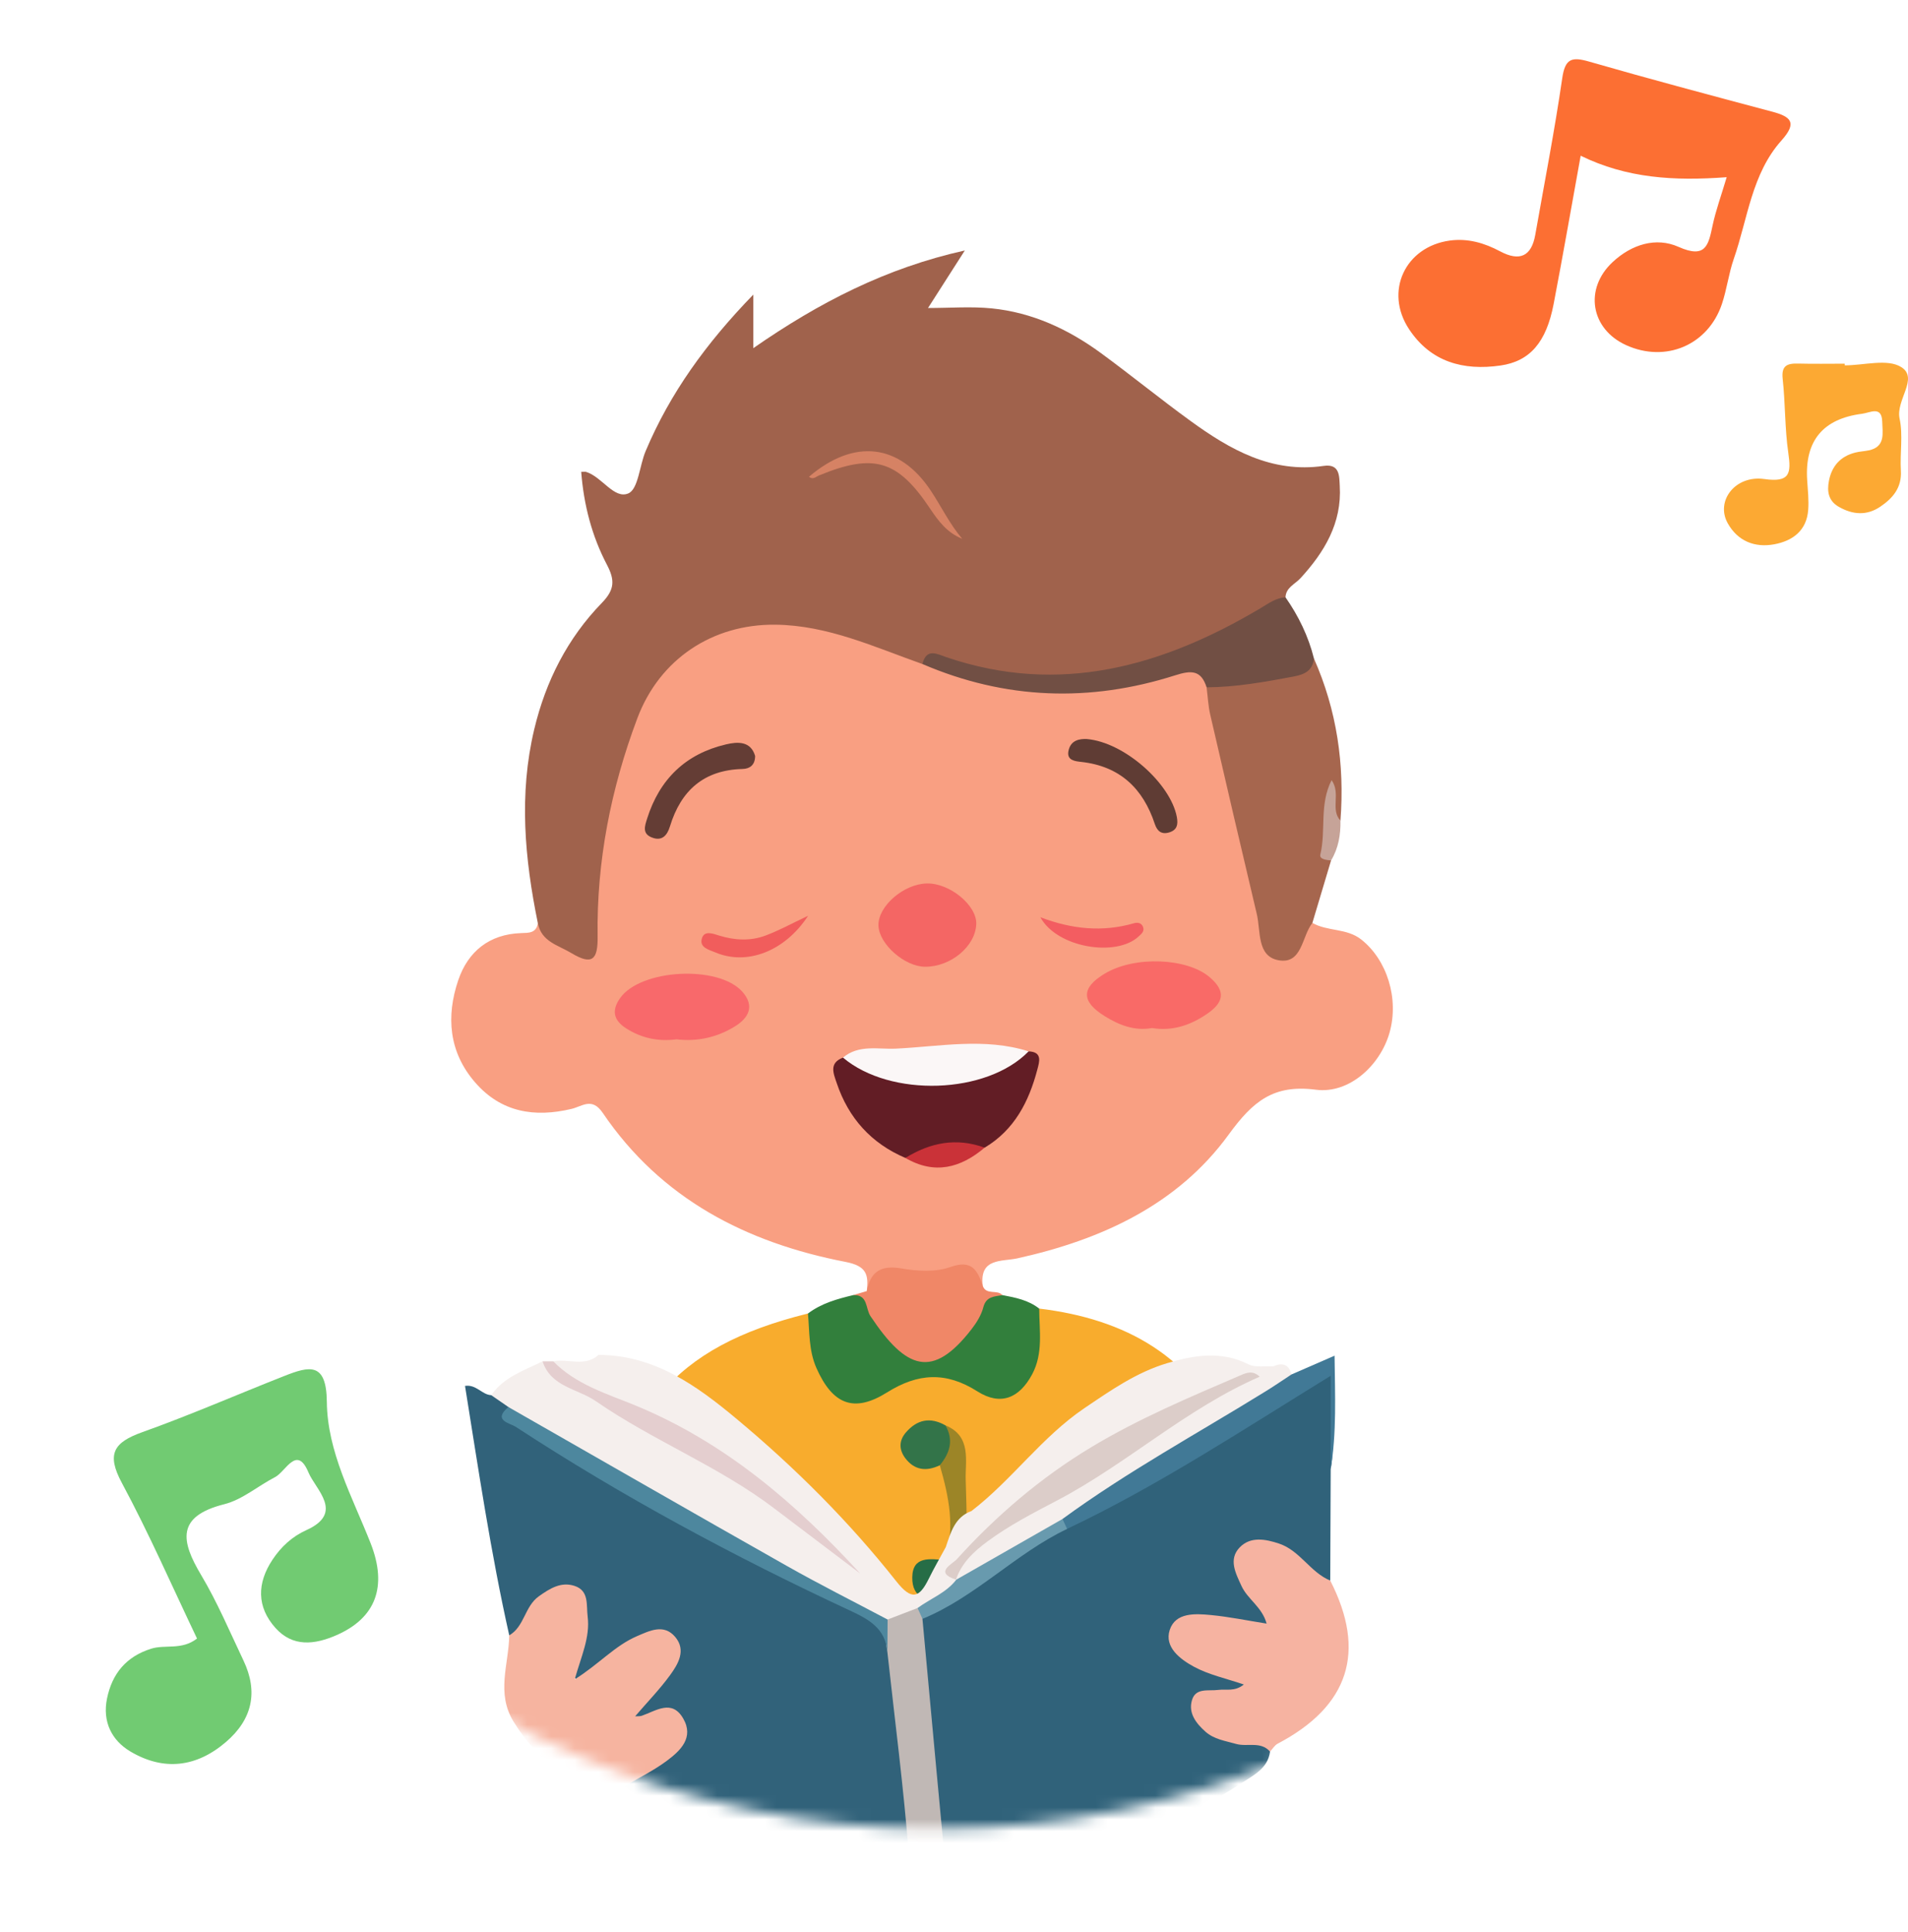 <svg xmlns="http://www.w3.org/2000/svg" width="161" height="163" viewBox="0 0 161 163" fill="none"><g clip-path="url(#clip0_1_1112)"><path d="M16.625 138.238C14.538 133.868 12.586 129.393 10.282 125.108C8.963 122.656 9.598 121.687 12.005 120.828C16.051 119.384 19.997 117.659 23.997 116.084C26.103 115.255 27.547 114.886 27.579 118.271C27.62 122.489 29.736 126.295 31.268 130.184C32.719 133.866 31.701 136.509 28.384 137.957C26.546 138.76 24.703 138.973 23.246 137.347C21.649 135.565 21.679 133.558 23.002 131.574C23.727 130.487 24.65 129.634 25.852 129.091C29.085 127.634 26.635 125.679 26.03 124.228C25.045 121.866 24.116 124.152 23.217 124.616C21.773 125.362 20.451 126.52 18.927 126.905C14.87 127.927 15.252 130 16.977 132.889C18.344 135.18 19.389 137.666 20.54 140.083C21.806 142.741 21.293 145.056 19.066 146.967C16.578 149.104 13.818 149.431 11.012 147.774C9.412 146.828 8.633 145.241 9.03 143.3C9.459 141.199 10.647 139.758 12.754 139.096C13.956 138.719 15.328 139.244 16.625 138.238Z" fill="#71CB72"></path></g><g clip-path="url(#clip1_1_1112)"><path d="M145.701 14.95C141.252 15.281 137.277 15.043 133.38 13.138C132.591 17.483 131.879 21.577 131.096 25.658C130.477 28.882 129.095 30.482 126.61 30.838C123.474 31.288 120.729 30.544 118.896 27.769C116.796 24.589 118.569 20.808 122.342 20.295C123.857 20.09 125.251 20.496 126.577 21.202C128.235 22.086 129.226 21.624 129.547 19.817C130.324 15.411 131.181 11.016 131.825 6.59C132.067 4.933 132.634 4.777 134.09 5.197C139.209 6.672 144.359 8.042 149.506 9.412C151.091 9.835 151.7 10.313 150.328 11.846C147.806 14.662 147.481 18.444 146.298 21.843C145.869 23.076 145.715 24.406 145.299 25.645C144.134 29.115 140.553 30.63 137.222 29.122C134.214 27.759 133.66 24.369 136.069 22.118C137.685 20.608 139.741 19.983 141.637 20.827C143.938 21.852 144.161 20.678 144.511 19.024C144.78 17.753 145.234 16.522 145.701 14.947V14.95Z" fill="#FC6F33"></path><path d="M155.664 30.824C157.283 30.824 159.268 30.241 160.43 30.97C161.932 31.912 159.952 33.743 160.291 35.32C160.593 36.722 160.31 38.241 160.399 39.702C160.486 41.137 159.728 42.026 158.664 42.746C157.523 43.519 156.346 43.43 155.173 42.766C154.282 42.261 154.156 41.47 154.327 40.574C154.567 39.321 155.297 38.5 156.546 38.183C156.918 38.088 157.31 38.074 157.687 37.995C159.121 37.7 158.847 36.536 158.825 35.587C158.792 34.202 157.796 34.824 157.13 34.908C153.827 35.328 152.281 37.189 152.491 40.49C152.544 41.335 152.642 42.189 152.578 43.028C152.447 44.757 151.28 45.628 149.727 45.919C148.062 46.232 146.623 45.647 145.785 44.139C144.744 42.266 146.424 40.069 148.873 40.415C151.045 40.723 151.152 39.947 150.898 38.195C150.6 36.142 150.654 34.04 150.426 31.974C150.301 30.839 150.8 30.651 151.728 30.674C153.039 30.708 154.351 30.683 155.663 30.683C155.663 30.731 155.663 30.778 155.663 30.826L155.664 30.824Z" fill="#FCA933"></path></g><g clip-path="url(#clip2_1_1112)"><mask id="mask0_1_1112" style="mask-type:luminance" maskUnits="userSpaceOnUse" x="2" y="0" width="155" height="155"><path d="M79 154.297C121.527 154.297 156.001 119.756 156.001 77.148C156.001 34.541 121.527 0 79 0C36.474 0 2 34.541 2 77.148C2 119.756 36.474 154.297 79 154.297Z" fill="white"></path></mask><g mask="url(#mask0_1_1112)"><path d="M73.142 108.925C73.294 107.552 73.148 106.811 71.345 106.462C62.991 104.848 55.778 101.148 50.856 93.885C49.954 92.553 49.132 93.337 48.236 93.552C45.108 94.299 42.291 93.852 40.092 91.32C37.868 88.759 37.632 85.748 38.67 82.69C39.491 80.276 41.285 78.816 43.959 78.723C44.605 78.7 45.245 78.743 45.387 77.888C46.335 77.812 46.612 78.76 47.272 79.129C47.882 79.472 48.48 80.048 49.203 79.757C50.03 79.423 49.805 78.548 49.79 77.884C49.711 74.318 50.402 70.853 51.06 67.378C51.531 64.893 52.225 62.452 53.275 60.184C56.165 53.945 60.882 51.142 68.159 52.281C71.679 52.832 74.946 54.182 78.217 55.516C84.891 58.274 91.688 58.422 98.58 56.487C100.087 56.064 101.541 55.697 102.221 57.705C103.801 64.358 105.423 71.004 106.812 77.705C106.908 78.167 107.009 78.631 107.21 79.06C107.701 80.101 108.309 80.318 109.159 79.385C109.651 78.846 109.696 77.824 110.742 77.862C112.021 78.599 113.626 78.286 114.865 79.263C117.028 80.969 118.074 84.235 117.249 87.134C116.468 89.874 113.854 92.301 111.04 91.936C107.46 91.471 105.726 92.907 103.678 95.72C99.358 101.657 92.922 104.596 85.847 106.163C84.55 106.45 82.625 106.106 82.929 108.482C79.607 107.286 76.322 106.919 73.144 108.924L73.142 108.925Z" fill="#F99F82"></path><path d="M77.834 56.022C73.784 54.592 69.857 52.751 65.422 52.703C60.128 52.647 55.662 55.592 53.779 60.6C51.55 66.527 50.337 72.662 50.428 79.007C50.456 80.968 49.977 81.469 48.21 80.407C47.094 79.736 45.684 79.453 45.385 77.886C44.273 72.455 43.773 67.014 45.079 61.533C46.047 57.467 47.889 53.844 50.789 50.861C51.88 49.739 51.888 48.931 51.212 47.642C49.937 45.212 49.257 42.578 49.043 39.809C49.3 39.809 49.385 39.79 49.456 39.812C50.803 40.227 51.82 42.141 53.021 41.626C53.858 41.268 53.963 39.283 54.479 38.06C56.541 33.167 59.584 28.959 63.563 24.857V29.374C69.126 25.514 74.777 22.606 81.413 21.132C80.275 22.91 79.293 24.446 78.308 25.986C80.173 25.986 81.936 25.844 83.667 26.016C87.103 26.357 90.159 27.78 92.921 29.806C95.453 31.662 97.889 33.648 100.429 35.493C103.779 37.927 107.299 39.943 111.7 39.306C113.082 39.106 113.004 40.215 113.051 41C113.237 44.128 111.755 46.581 109.733 48.785C109.27 49.289 108.51 49.559 108.472 50.396C107.73 51.59 106.475 52.174 105.329 52.77C97.416 56.883 89.221 59.185 80.316 56.266C79.507 56.001 78.712 55.584 77.834 56.023V56.022Z" fill="#A0624C"></path><path d="M50.506 131.105C52.47 119.206 56.647 113.668 68.176 110.816C69.235 111.249 68.936 112.244 69.036 113.032C69.188 114.219 69.483 115.332 70.189 116.308C71.193 117.694 72.429 118.259 74.004 117.252C76.838 115.44 79.609 114.952 82.77 116.745C84.834 117.915 86.531 116.599 86.992 113.991C87.204 112.792 86.734 111.455 87.69 110.401C94.995 111.281 100.722 114.445 103.793 121.502C105.286 124.932 106.712 128.378 107.417 132.076C106.714 132.863 105.826 132.721 105.03 132.399C102.165 131.239 99.481 131.93 96.861 133.133C93.92 134.485 91.3 136.332 88.977 138.587C87.347 140.17 85.802 141.841 84.134 143.382C83.439 144.025 82.757 145.056 81.545 144.183C80.772 143.245 80.896 142.117 80.887 141.025C80.847 135.996 80.955 130.966 80.827 125.938C80.785 124.305 80.792 122.636 79.955 121.143C79.561 120.893 79.174 120.602 78.685 120.59C77.814 120.569 77.099 120.931 76.91 121.802C76.683 122.846 77.437 123.151 78.295 123.247C78.832 123.307 79.4 123.238 79.841 123.667C80.841 126.277 81.41 128.909 80.291 131.633C79.67 132.443 77.984 131.874 77.904 133.093C77.812 134.51 79.593 134.132 80.277 134.922C81.321 137.073 80.871 139.329 80.69 141.546C80.601 142.637 79.668 143.014 78.723 143.238C77.065 144.262 77.299 145.16 78.905 145.968C79.42 146.254 79.87 146.598 80.038 147.202C80.14 147.684 80.032 148.138 79.847 148.58C78.293 152.284 76.812 152.508 74.296 149.488C70.263 144.65 65.76 140.285 60.922 136.26C57.858 133.711 54.198 132.372 50.503 131.104L50.506 131.105Z" fill="#F8AC2D"></path><path d="M110.741 77.863C109.835 78.997 109.893 81.388 107.871 81.01C106.048 80.67 106.391 78.553 106.049 77.11C104.722 71.509 103.412 65.903 102.121 60.294C101.948 59.542 101.913 58.758 101.814 57.989C102.868 56.97 104.282 57.187 105.539 56.999C107.386 56.723 109.187 56.382 110.873 55.559C112.805 59.921 113.471 64.492 113.11 69.231C111.694 68.943 112.479 67.807 112.157 66.975C112.529 68.897 111.924 70.749 112.317 72.594C111.791 74.35 111.266 76.106 110.741 77.862V77.863Z" fill="#A6664E"></path><path d="M87.69 110.402C87.698 112.268 88.04 114.167 87.1 115.935C86.011 117.982 84.413 118.619 82.472 117.385C79.832 115.707 77.465 115.836 74.853 117.473C72.048 119.231 70.258 118.488 68.896 115.427C68.236 113.942 68.315 112.369 68.177 110.817C69.312 109.953 70.649 109.587 72.002 109.262C72.676 109.129 73.233 109.26 73.577 109.925C73.756 110.27 73.895 110.645 74.128 110.953C77.64 115.593 79.073 114.925 81.956 110.91C82.668 109.919 83.095 108.842 84.588 109.264C85.685 109.472 86.78 109.683 87.69 110.402Z" fill="#327F3C"></path><path d="M110.873 55.559C110.754 56.594 110.092 56.901 109.141 57.08C106.715 57.535 104.293 57.972 101.815 57.988C101.352 56.537 100.541 56.535 99.17 56.972C91.966 59.271 84.827 59.027 77.834 56.021C78.172 54.638 79.084 55.181 79.862 55.446C89.414 58.693 98.078 56.23 106.358 51.317C107.032 50.917 107.654 50.441 108.473 50.394C109.576 51.974 110.406 53.682 110.874 55.558L110.873 55.559Z" fill="#714F44"></path><path d="M84.588 109.264C83.918 109.393 83.216 109.351 82.973 110.294C82.804 110.952 82.405 111.59 81.982 112.137C78.707 116.366 76.48 115.581 73.451 111.037C73.019 110.389 73.261 109.219 71.997 109.263C72.381 109.149 72.761 109.037 73.141 108.925C73.456 107.27 74.337 106.715 76.067 107.015C77.407 107.248 78.947 107.338 80.188 106.897C82.007 106.249 82.479 107.158 82.926 108.483C83.221 109.296 84.145 108.765 84.587 109.265L84.588 109.264Z" fill="#F08767"></path><path d="M112.317 72.595C111.931 72.557 111.313 72.499 111.412 72.089C111.901 70.074 111.31 67.881 112.362 65.818C113.168 66.958 112.228 68.287 113.11 69.232C113.131 70.421 112.942 71.56 112.317 72.595Z" fill="#C6A398"></path><path d="M76.397 97.691C73.512 96.462 71.597 94.331 70.602 91.37C70.335 90.574 69.923 89.683 71.135 89.229C73.208 89.51 74.964 90.792 77.152 90.886C80.61 91.036 83.742 90.137 86.796 88.701C87.987 88.743 87.698 89.6 87.535 90.223C86.824 92.934 85.601 95.325 83.084 96.826C80.836 96.962 78.634 97.461 76.398 97.69L76.397 97.691Z" fill="#621D25"></path><path d="M57.072 87.687C55.571 87.882 54.151 87.6 52.839 86.762C51.756 86.07 51.595 85.24 52.327 84.203C54.059 81.753 60.613 81.395 62.637 83.666C63.708 84.868 63.176 85.872 62.034 86.581C60.539 87.511 58.872 87.897 57.072 87.686V87.687Z" fill="#F8696B"></path><path d="M97.217 86.732C95.724 86.999 94.424 86.48 93.212 85.727C91.216 84.488 91.231 83.339 93.211 82.147C95.766 80.611 100.174 80.83 102.059 82.43C103.521 83.67 103.208 84.609 101.845 85.543C100.448 86.501 98.923 87.013 97.218 86.732H97.217Z" fill="#F96A67"></path><path d="M78.073 81.562C76.35 81.562 74.189 79.668 74.126 78.102C74.061 76.477 76.231 74.58 78.209 74.534C80.137 74.49 82.44 76.385 82.379 77.965C82.306 79.836 80.24 81.562 78.073 81.562Z" fill="#F46664"></path><path d="M86.795 88.7C83.267 92.336 75.14 92.61 71.133 89.228C72.457 88.101 74.125 88.542 75.584 88.471C79.313 88.293 83.086 87.524 86.795 88.7Z" fill="#FBF7F7"></path><path d="M63.718 63.778C63.716 64.576 63.234 64.862 62.658 64.876C59.398 64.96 57.46 66.684 56.533 69.715C56.299 70.48 55.863 71.002 54.987 70.648C54.18 70.321 54.407 69.692 54.605 69.064C55.658 65.723 57.871 63.594 61.269 62.8C62.234 62.574 63.346 62.503 63.719 63.778H63.718Z" fill="#643D35"></path><path d="M91.685 62.348C94.887 62.611 98.776 66.116 99.302 68.922C99.421 69.558 99.33 70.007 98.688 70.219C98.043 70.431 97.653 70.146 97.448 69.527C96.451 66.511 94.497 64.644 91.246 64.281C90.751 64.225 90.006 64.164 90.153 63.379C90.338 62.394 91.163 62.334 91.686 62.348H91.685Z" fill="#5F3C34"></path><path d="M87.791 77.387C90.493 78.412 93.066 78.648 95.674 77.894C95.97 77.808 96.308 77.834 96.45 78.201C96.595 78.573 96.312 78.788 96.091 78.995C94.194 80.782 89.176 79.954 87.791 77.387Z" fill="#F35D61"></path><path d="M68.188 77.262C66.215 80.285 63.009 81.472 60.371 80.355C59.834 80.128 58.972 79.947 59.237 79.139C59.452 78.482 60.174 78.774 60.674 78.928C61.986 79.333 63.312 79.409 64.59 78.932C65.729 78.507 66.805 77.913 68.188 77.262Z" fill="#F15D5C"></path><path d="M76.397 97.691C78.496 96.393 80.706 95.954 83.083 96.826C81.039 98.552 78.847 99.12 76.397 97.691Z" fill="#CA3238"></path><path d="M81.192 45.455C79.906 44.939 79.177 43.95 78.474 42.898C75.739 38.802 73.722 38.218 69.114 40.11C68.848 40.219 68.594 40.506 68.264 40.221C72.071 36.975 75.902 37.423 78.541 41.395C79.435 42.74 80.133 44.216 81.192 45.455Z" fill="#D68264"></path><path d="M81.975 144.277C81.343 145.356 80.792 146.494 79.805 147.319C79.442 146.995 79.078 146.672 78.715 146.349C78.757 146.199 78.817 146.056 78.914 145.939C79.898 144.756 79.705 143.891 78.334 143.346C78.117 143.259 77.949 143.106 77.834 142.898C80.152 142.628 80.434 141.083 80.151 139.184C79.94 137.772 80.587 136.275 79.732 134.927C79.374 133.822 79.34 132.716 79.728 131.61C80.623 128.89 80.058 126.25 79.302 123.618C79.038 122.437 79.444 121.35 79.775 120.252C82.015 121.159 81.433 123.276 81.488 124.88C81.681 130.499 81.613 136.125 81.641 141.749C81.645 142.606 81.563 143.473 81.974 144.275L81.975 144.277Z" fill="#9C8527"></path><path d="M79.776 120.253C80.492 121.499 80.15 122.595 79.302 123.619C78.177 124.16 77.159 124.049 76.385 123.016C75.866 122.321 75.832 121.563 76.433 120.861C77.381 119.756 78.493 119.529 79.776 120.253Z" fill="#337449"></path><path d="M77.834 142.899C78.145 142.899 78.456 142.887 78.765 142.9C79.595 142.935 80.585 142.704 80.92 143.798C81.234 144.821 80.451 145.366 79.768 145.878C79.468 146.103 79.069 146.196 78.715 146.348C76.57 145.795 76.331 144.856 77.834 142.899H77.834Z" fill="#23954A"></path><path d="M79.729 131.61C80.356 132.715 80.453 133.821 79.733 134.927C78.23 135.181 76.958 134.829 76.978 133.084C76.998 131.237 78.5 131.535 79.729 131.61H79.729Z" fill="#266D46"></path><path d="M107.169 147.778C106.971 149.227 105.768 149.763 104.738 150.45C103.376 151.36 101.862 152.056 100.768 153.334C100.557 153.59 100.396 153.886 100.141 154.108C94.811 157.752 89.237 160.97 83.395 163.717C82.615 164.084 81.841 164.508 80.919 164.229C79.779 163.647 79.592 162.549 79.453 161.45C78.657 155.153 78.1 148.83 77.583 142.505C77.437 140.723 76.869 138.947 77.289 137.133C77.454 136.494 77.834 135.975 78.403 135.683C82.456 133.603 85.765 130.351 89.889 128.386C97.053 124.862 103.8 120.622 110.533 116.355C111.036 116.036 111.548 115.43 112.192 115.86C112.706 116.202 112.456 116.877 112.442 117.396C112.38 119.58 112.654 121.772 112.286 123.947C112.273 127.08 112.26 130.212 112.247 133.345C111.23 133.881 110.646 133.096 109.997 132.577C109.447 132.137 108.986 131.578 108.366 131.229C107.368 130.667 106.234 130.226 105.329 131.166C104.451 132.078 105.137 133.066 105.677 133.948C106.263 134.907 107.732 135.781 106.925 136.958C106.18 138.044 104.735 137.128 103.6 137.101C103.21 137.091 102.828 136.945 102.438 136.924C101.357 136.862 99.97 136.579 99.669 137.946C99.4 139.168 100.59 139.829 101.579 140.337C102.42 140.77 103.396 140.831 104.267 141.193C104.686 141.367 105.218 141.51 105.153 142.118C105.097 142.641 104.681 142.907 104.227 143.082C103.859 143.226 103.462 143.244 103.076 143.315C102.486 143.423 101.69 143.291 101.536 144.093C101.38 144.904 102.008 145.378 102.606 145.771C103.41 146.3 104.366 146.412 105.266 146.679C105.979 146.89 106.896 146.785 107.168 147.775L107.169 147.778Z" fill="#30627A"></path><path d="M42.971 137.969C41.41 131.016 40.371 123.971 39.239 116.925C40.19 116.777 40.663 117.672 41.454 117.706C42.069 117.916 42.832 117.868 43.116 118.659C43.297 119.728 44.203 120.132 44.968 120.656C49.24 123.586 53.81 126.024 58.375 128.43C63.078 130.908 67.589 133.807 72.618 135.626C74.769 136.405 75.178 138.169 75.585 140.035C76.472 147.071 77.434 154.096 77.598 161.195C77.623 162.276 77.702 163.393 77.031 164.358C75.853 165.302 74.835 164.489 73.802 164.034C69.463 162.124 65.467 159.56 61.257 157.405C59.398 156.41 57.696 155.228 56.553 153.389C55.532 152.122 53.864 151.78 52.718 150.693C52.75 149.697 53.621 149.497 54.262 149.114C55.146 148.585 55.961 147.986 56.615 147.188C57.026 146.688 57.368 146.141 56.961 145.482C56.621 144.933 56.075 144.923 55.502 144.994C54.768 145.085 53.792 145.795 53.364 144.923C52.933 144.048 53.942 143.422 54.491 142.786C54.85 142.371 55.296 142.025 55.59 141.562C56.156 140.672 57.242 139.715 56.218 138.665C55.278 137.702 54.153 138.459 53.207 139.004C52.187 139.591 51.317 140.403 50.352 141.075C49.814 141.45 49.265 142.205 48.524 141.583C47.968 141.114 48.227 140.406 48.451 139.819C48.882 138.691 48.967 137.527 48.91 136.343C48.876 135.638 48.886 134.864 48.051 134.574C47.307 134.316 46.678 134.681 46.096 135.109C45.45 135.584 45.039 136.255 44.586 136.898C44.195 137.452 43.882 138.18 42.971 137.968V137.969Z" fill="#31627A"></path><path d="M42.898 118.706C42.417 118.373 41.935 118.04 41.454 117.706C42.513 116.17 44.223 115.626 45.782 114.852C48.784 117.283 52.281 118.921 55.651 120.698C61.41 123.736 66.722 127.361 70.218 130.384C64.993 124.947 56.888 120.565 48.486 116.633C47.739 116.284 46.532 116.195 46.685 114.849C47.95 114.602 49.354 115.35 50.507 114.308C55.22 114.318 58.799 116.906 62.167 119.717C67.097 123.831 71.647 128.371 75.635 133.415C76.918 135.036 77.564 134.835 78.37 133.196C78.817 132.288 79.326 131.411 79.808 130.521C80.226 129.289 80.56 127.996 81.977 127.479C85.394 124.855 87.905 121.237 91.505 118.802C93.717 117.307 95.902 115.775 98.491 115.005C100.773 114.326 103.05 113.947 105.349 115.103C105.924 115.392 106.723 115.232 107.419 115.279C108.181 114.946 108.747 115.063 108.976 115.958C108.9 117.128 107.881 117.416 107.109 117.879C101.324 121.354 95.552 124.85 89.876 128.5C87.591 129.87 85.294 131.22 83.054 132.666C82.36 133.114 81.696 133.821 80.713 133.371C80.29 132.805 80.561 132.286 80.927 131.884C82.674 129.967 84.447 127.918 86.823 126.919C91.433 124.983 95.331 121.956 99.451 119.27C101.032 118.239 102.578 117.21 103.824 116.833C96.425 120.054 88.837 124.097 82.559 130.211C81.715 131.032 80.102 131.59 80.708 133.346C80.412 135.135 78.678 135.276 77.553 136.115C76.743 136.579 75.936 137.054 74.943 136.931C64.392 132.185 54.605 126.036 44.606 120.279C43.928 119.889 43.249 119.468 42.901 118.705L42.898 118.706Z" fill="#F5EFED"></path><path d="M42.971 137.969C44.259 137.226 44.264 135.531 45.471 134.672C46.414 134.001 47.345 133.427 48.478 133.796C49.726 134.203 49.465 135.401 49.587 136.385C49.805 138.14 49.047 139.723 48.496 141.681C50.52 140.42 51.878 138.841 53.745 138.04C54.819 137.579 56.018 136.968 56.974 138.102C57.915 139.219 57.234 140.378 56.545 141.322C55.674 142.518 54.633 143.59 53.593 144.8C53.818 144.784 53.996 144.808 54.149 144.755C55.359 144.34 56.695 143.324 57.653 144.989C58.573 146.591 57.427 147.688 56.284 148.541C55.176 149.369 53.912 149.985 52.717 150.695C48.516 150.76 45.541 148.813 43.352 145.279C41.837 142.836 42.935 140.41 42.97 137.97L42.971 137.969Z" fill="#F6B4A0"></path><path d="M107.169 147.778C106.374 146.874 105.244 147.402 104.293 147.127C103.39 146.866 102.453 146.75 101.719 146.097C100.924 145.39 100.26 144.533 100.579 143.44C100.893 142.363 101.975 142.682 102.79 142.573C103.466 142.484 104.2 142.738 104.956 142.116C103.468 141.605 101.989 141.297 100.721 140.603C99.595 139.986 98.227 138.969 98.704 137.511C99.187 136.034 100.838 136.128 102.161 136.254C103.706 136.4 105.234 136.718 106.878 136.978C106.506 135.585 105.281 134.934 104.763 133.81C104.266 132.73 103.635 131.553 104.613 130.544C105.517 129.613 106.768 129.84 107.928 130.227C109.695 130.816 110.56 132.651 112.247 133.346C115.318 139.349 113.83 143.946 107.811 147.11C107.551 147.246 107.38 147.552 107.168 147.778L107.169 147.778Z" fill="#F6B3A1"></path><path d="M89.655 128.151C95.129 124.15 101.083 120.915 106.835 117.358C107.56 116.91 108.262 116.426 108.975 115.959C110.098 115.47 111.22 114.982 112.612 114.375C112.652 117.712 112.795 120.832 112.286 123.947C112.286 121.382 112.286 118.815 112.286 116.069C104.807 120.673 97.723 125.346 90.043 128.988C89.725 128.796 89.408 128.605 89.655 128.15V128.151Z" fill="#417996"></path><path d="M46.684 114.849C48.6 116.814 51.206 117.582 53.608 118.571C61.144 121.671 67.14 126.813 72.593 132.759C70.169 130.923 67.743 129.091 65.322 127.252C60.634 123.69 55.096 121.546 50.283 118.215C48.754 117.157 46.487 117.021 45.782 114.852C46.083 114.852 46.384 114.852 46.685 114.851L46.684 114.849Z" fill="#E4CECF"></path><path d="M74.897 136.635C75.741 136.311 76.583 135.987 77.427 135.663C77.819 135.852 78.078 136.102 77.838 136.577C78.625 145.086 79.403 153.595 80.213 162.102C80.294 162.955 80.493 163.839 81.528 164.12C81.897 166.372 80.212 166.429 78.813 166.451C77.627 166.471 76 166.575 76.431 164.458C77.673 161.903 76.901 159.228 76.704 156.652C76.261 150.878 75.506 145.128 74.877 139.369C74.713 138.456 74.638 137.544 74.897 136.635H74.897Z" fill="#C0B8B5"></path><path d="M76.432 164.458C76.483 165.918 77.532 165.854 78.552 165.872C79.91 165.894 81.205 165.845 81.529 164.121C87.971 160.892 94.159 157.206 100.399 153.612C97.763 157.028 94.054 159.117 90.608 161.52C87.729 163.528 84.495 164.957 81.731 167.191C80.414 168.256 78.37 168.3 77.142 167.148C73.459 163.692 68.677 162.144 64.58 159.437C63.42 158.671 62.035 158.189 61.306 156.869C64.09 157.535 66.082 159.678 68.637 160.798C71.263 161.949 73.682 163.558 76.432 164.458Z" fill="#B48422"></path><path d="M77.839 136.577C77.702 136.272 77.564 135.967 77.427 135.663C78.514 134.864 79.837 134.39 80.693 133.274L80.66 133.29C83.658 131.577 86.656 129.864 89.655 128.152C89.785 128.431 89.914 128.711 90.044 128.99C85.694 131.064 82.331 134.731 77.84 136.578L77.839 136.577Z" fill="#689AAE"></path><path d="M74.897 136.635C74.891 137.547 74.885 138.458 74.878 139.369C74.712 137.386 73.331 136.625 71.706 135.869C61.974 131.341 52.532 126.265 43.537 120.388C43.015 120.047 41.537 119.853 42.898 118.706C50.723 123.176 58.534 127.669 66.378 132.103C69.178 133.686 72.055 135.128 74.897 136.635Z" fill="#4D879E"></path><path d="M80.692 133.273C78.772 132.666 80.359 131.964 80.738 131.545C84.061 127.876 87.785 124.688 92.041 122.119C96.074 119.685 100.393 117.872 104.699 116.021C105.191 115.81 105.708 115.593 106.296 116.147C100.08 118.851 95.108 123.488 89.221 126.579C87.17 127.655 85.143 128.693 83.293 130.069C82.154 130.916 81.123 131.877 80.66 133.29L80.693 133.274L80.692 133.273Z" fill="#DCCDC9"></path></g></g><defs><clipPath id="clip0_1_1112"><rect width="29" height="27" fill="white" transform="translate(0 126.5) rotate(-25.533)"></rect></clipPath><clipPath id="clip1_1_1112"><rect width="43" height="41" fill="white" transform="translate(118 5)"></rect></clipPath><clipPath id="clip2_1_1112"><rect width="154" height="163" fill="white" transform="translate(2)"></rect></clipPath></defs></svg>